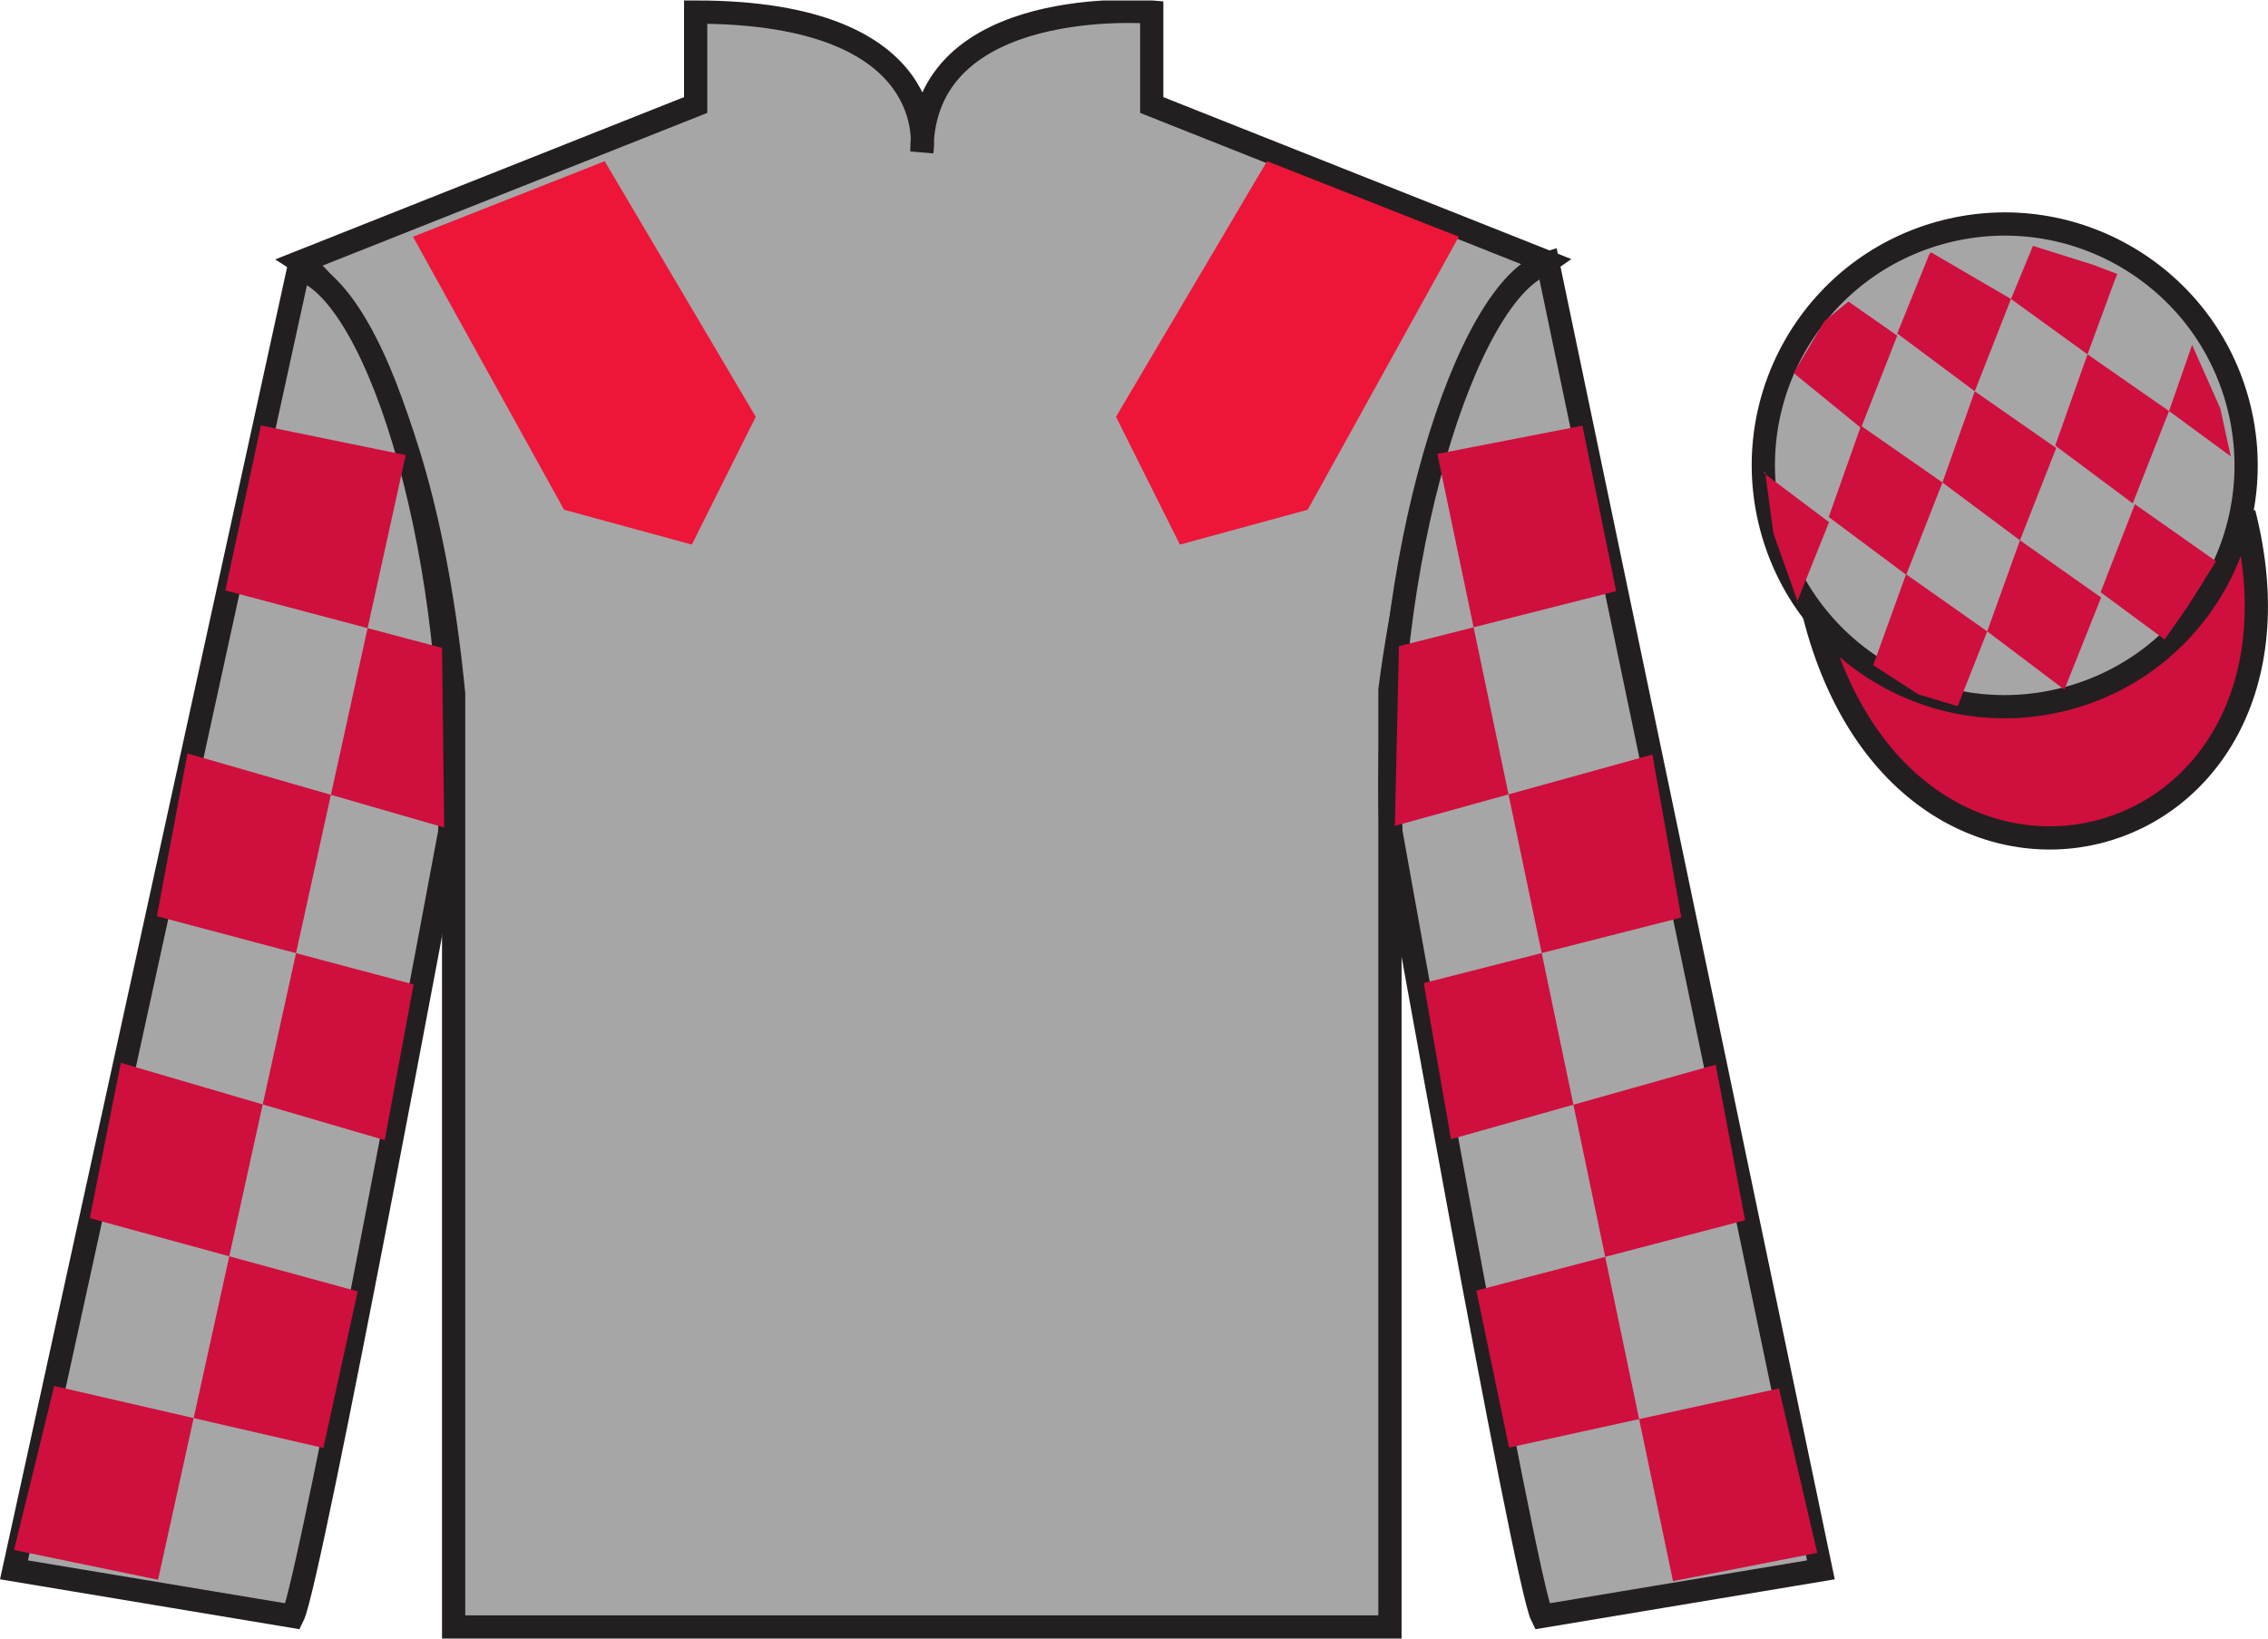 <?xml version="1.0" encoding="UTF-8"?>
<svg xmlns="http://www.w3.org/2000/svg" xmlns:xlink="http://www.w3.org/1999/xlink" width="97.59pt" height="70.52pt" viewBox="0 0 97.59 70.52" version="1.1">
<defs>
<clipPath id="clip1">
  <path d="M 0 70.52 L 97.59 70.52 L 97.59 0.02 L 0 0.02 L 0 70.52 Z M 0 70.52 "/>
</clipPath>
</defs>
<g id="surface0">
<g clip-path="url(#clip1)" clip-rule="nonzero">
<path style=" stroke:none;fill-rule:nonzero;fill:rgb(65.493%,64.865%,65.02%);fill-opacity:1;" d="M 12.934 11.27 C 12.934 11.27 18.02 14.52 19.52 29.855 C 19.52 29.855 19.52 44.855 19.52 70.02 L 59.809 70.02 L 59.809 29.688 C 59.809 29.688 61.602 14.688 66.559 11.27 L 49.559 4.52 L 49.559 0.52 C 49.559 0.52 39.668 -0.312 39.668 6.52 C 39.668 6.52 40.684 0.52 29.934 0.52 L 29.934 4.52 L 12.934 11.27 "/>
<path style="fill:none;stroke-width:10;stroke-linecap:butt;stroke-linejoin:miter;stroke:rgb(13.73%,12.16%,12.549%);stroke-opacity:1;stroke-miterlimit:4;" d="M 129.336 592.505 C 129.336 592.505 180.195 560.005 195.195 406.645 C 195.195 406.645 195.195 256.645 195.195 5.005 L 598.086 5.005 L 598.086 408.325 C 598.086 408.325 616.016 558.325 665.586 592.505 L 495.586 660.005 L 495.586 700.005 C 495.586 700.005 396.68 708.325 396.68 640.005 C 396.68 640.005 406.836 700.005 299.336 700.005 L 299.336 660.005 L 129.336 592.505 Z M 129.336 592.505 " transform="matrix(0.1,0,0,-0.1,0,70.52)"/>
<path style=" stroke:none;fill-rule:nonzero;fill:rgb(65.493%,64.865%,65.02%);fill-opacity:1;" d="M 12.602 69.562 C 13.352 68.062 19.352 35.812 19.352 35.812 C 19.852 24.312 16.352 12.562 12.852 11.562 L 0.602 67.562 L 12.602 69.562 "/>
<path style="fill:none;stroke-width:10;stroke-linecap:butt;stroke-linejoin:miter;stroke:rgb(13.73%,12.16%,12.549%);stroke-opacity:1;stroke-miterlimit:4;" d="M 126.016 9.575 C 133.516 24.575 193.516 347.075 193.516 347.075 C 198.516 462.075 163.516 579.575 128.516 589.575 L 6.016 29.575 L 126.016 9.575 Z M 126.016 9.575 " transform="matrix(0.1,0,0,-0.1,0,70.52)"/>
<path style=" stroke:none;fill-rule:nonzero;fill:rgb(65.493%,64.865%,65.02%);fill-opacity:1;" d="M 78.352 67.562 L 66.602 11.312 C 63.102 12.312 59.352 24.312 59.852 35.812 C 59.852 35.812 65.602 68.062 66.352 69.562 L 78.352 67.562 "/>
<path style="fill:none;stroke-width:10;stroke-linecap:butt;stroke-linejoin:miter;stroke:rgb(13.73%,12.16%,12.549%);stroke-opacity:1;stroke-miterlimit:4;" d="M 783.516 29.575 L 666.016 592.075 C 631.016 582.075 593.516 462.075 598.516 347.075 C 598.516 347.075 656.016 24.575 663.516 9.575 L 783.516 29.575 Z M 783.516 29.575 " transform="matrix(0.1,0,0,-0.1,0,70.52)"/>
<path style="fill-rule:nonzero;fill:rgb(80.925%,6.065%,24.134%);fill-opacity:1;stroke-width:10;stroke-linecap:butt;stroke-linejoin:miter;stroke:rgb(13.73%,12.16%,12.549%);stroke-opacity:1;stroke-miterlimit:4;" d="M 780.703 440.473 C 820.391 284.848 1004.336 332.427 965.547 484.458 " transform="matrix(0.1,0,0,-0.1,0,70.52)"/>
<path style=" stroke:none;fill-rule:nonzero;fill:rgb(97.855%,69.792%,23.972%);fill-opacity:1;" d="M 86.691 21.719 C 87.625 21.48 88.191 20.527 87.953 19.594 C 87.715 18.66 86.762 18.098 85.828 18.336 C 84.895 18.574 84.332 19.523 84.57 20.457 C 84.809 21.391 85.758 21.957 86.691 21.719 "/>
<path style="fill:none;stroke-width:10;stroke-linecap:butt;stroke-linejoin:miter;stroke:rgb(13.73%,12.16%,12.549%);stroke-opacity:1;stroke-miterlimit:4;" d="M 866.914 488.012 C 876.25 490.395 881.914 499.927 879.531 509.262 C 877.148 518.598 867.617 524.223 858.281 521.841 C 848.945 519.458 843.32 509.966 845.703 500.63 C 848.086 491.294 857.578 485.63 866.914 488.012 Z M 866.914 488.012 " transform="matrix(0.1,0,0,-0.1,0,70.52)"/>
<path style=" stroke:none;fill-rule:nonzero;fill:rgb(65.493%,64.865%,65.02%);fill-opacity:1;" d="M 88.828 30.09 C 94.387 28.672 97.742 23.016 96.324 17.457 C 94.906 11.902 89.25 8.547 83.691 9.965 C 78.137 11.383 74.781 17.035 76.199 22.594 C 77.617 28.152 83.27 31.508 88.828 30.09 "/>
<path style="fill:none;stroke-width:10;stroke-linecap:butt;stroke-linejoin:miter;stroke:rgb(13.73%,12.16%,12.549%);stroke-opacity:1;stroke-miterlimit:4;" d="M 888.281 404.302 C 943.867 418.481 977.422 475.044 963.242 530.63 C 949.062 586.177 892.5 619.731 836.914 605.552 C 781.367 591.372 747.812 534.848 761.992 479.262 C 776.172 423.677 832.695 390.122 888.281 404.302 Z M 888.281 404.302 " transform="matrix(0.1,0,0,-0.1,0,70.52)"/>
<path style=" stroke:none;fill-rule:nonzero;fill:rgb(92.863%,8.783%,22.277%);fill-opacity:1;" d="M 17.77 10.188 L 24.27 21.938 L 29.77 23.438 L 32.52 17.938 L 26.02 6.938 L 17.77 10.188 "/>
<path style=" stroke:none;fill-rule:nonzero;fill:rgb(92.863%,8.783%,22.277%);fill-opacity:1;" d="M 62.77 10.188 L 56.27 21.938 L 50.77 23.438 L 48.02 17.938 L 54.52 6.938 L 62.77 10.188 "/>
<path style=" stroke:none;fill-rule:nonzero;fill:rgb(80.925%,6.065%,24.134%);fill-opacity:1;" d="M 11.227 18.309 L 17.457 19.586 L 6.801 67.988 L 0.605 66.707 L 2.332 59.648 L 13.914 62.316 L 15.391 55.578 L 3.863 52.426 L 5.199 45.742 L 16.555 49.07 L 17.797 42.367 L 6.75 39.43 L 8.066 32.426 L 19.113 35.613 L 19.02 27.883 L 9.695 25.41 L 11.227 18.309 "/>
<path style=" stroke:none;fill-rule:nonzero;fill:rgb(80.925%,6.065%,24.134%);fill-opacity:1;" d="M 68.09 18.32 L 61.848 19.535 L 71.988 68.047 L 78.195 66.832 L 76.547 59.754 L 64.934 62.301 L 63.527 55.543 L 75.09 52.516 L 73.824 45.82 L 62.434 49.027 L 61.262 42.309 L 72.344 39.488 L 71.102 32.473 L 60.02 35.543 L 60.195 27.812 L 69.543 25.441 L 68.09 18.32 "/>
<path style=" stroke:none;fill-rule:nonzero;fill:rgb(80.925%,6.065%,24.134%);fill-opacity:1;" d="M 79.535 12.977 L 78.508 13.816 L 77.18 16.055 L 80.078 18.418 L 81.637 14.445 L 79.535 12.977 "/>
<path style=" stroke:none;fill-rule:nonzero;fill:rgb(80.925%,6.065%,24.134%);fill-opacity:1;" d="M 83.23 10.941 L 83.09 10.863 L 83.02 10.934 L 81.637 14.352 L 84.973 16.84 L 86.531 12.867 L 83.23 10.941 "/>
<path style=" stroke:none;fill-rule:nonzero;fill:rgb(80.925%,6.065%,24.134%);fill-opacity:1;" d="M 90.07 11.398 L 87.477 10.582 L 86.531 12.867 L 89.824 15.25 L 90.98 12.105 L 91.105 11.793 L 90.07 11.398 "/>
<path style=" stroke:none;fill-rule:nonzero;fill:rgb(80.925%,6.065%,24.134%);fill-opacity:1;" d="M 80.078 18.324 L 78.688 22.25 L 82.023 24.738 L 83.582 20.766 L 80.078 18.324 "/>
<path style=" stroke:none;fill-rule:nonzero;fill:rgb(80.925%,6.065%,24.134%);fill-opacity:1;" d="M 84.973 16.84 L 83.582 20.766 L 86.918 23.254 L 88.477 19.281 L 84.973 16.84 "/>
<path style=" stroke:none;fill-rule:nonzero;fill:rgb(80.925%,6.065%,24.134%);fill-opacity:1;" d="M 89.824 15.25 L 88.434 19.176 L 91.77 21.664 L 93.332 17.691 L 89.824 15.25 "/>
<path style=" stroke:none;fill-rule:nonzero;fill:rgb(80.925%,6.065%,24.134%);fill-opacity:1;" d="M 82.016 24.715 L 80.602 28.629 L 82.551 29.887 L 84.238 30.391 L 85.508 27.172 L 82.016 24.715 "/>
<path style=" stroke:none;fill-rule:nonzero;fill:rgb(80.925%,6.065%,24.134%);fill-opacity:1;" d="M 86.918 23.254 L 85.508 27.172 L 88.828 29.68 L 90.41 25.715 L 86.918 23.254 "/>
<path style=" stroke:none;fill-rule:nonzero;fill:rgb(80.925%,6.065%,24.134%);fill-opacity:1;" d="M 91.863 21.699 L 90.387 25.488 L 93.141 27.523 L 94.125 26.113 L 95.355 24.156 L 91.863 21.699 "/>
<path style=" stroke:none;fill-rule:nonzero;fill:rgb(80.925%,6.065%,24.134%);fill-opacity:1;" d="M 75.887 20.355 L 75.949 20.293 L 76.309 22.957 L 77.395 26.012 L 77.332 25.887 L 78.703 22.473 L 75.887 20.355 "/>
<path style=" stroke:none;fill-rule:nonzero;fill:rgb(80.925%,6.065%,24.134%);fill-opacity:1;" d="M 94.324 14.844 L 94.324 14.844 L 93.332 17.691 L 95.988 19.641 L 95.539 17.582 L 94.324 14.844 "/>
</g>
</g>
</svg>
